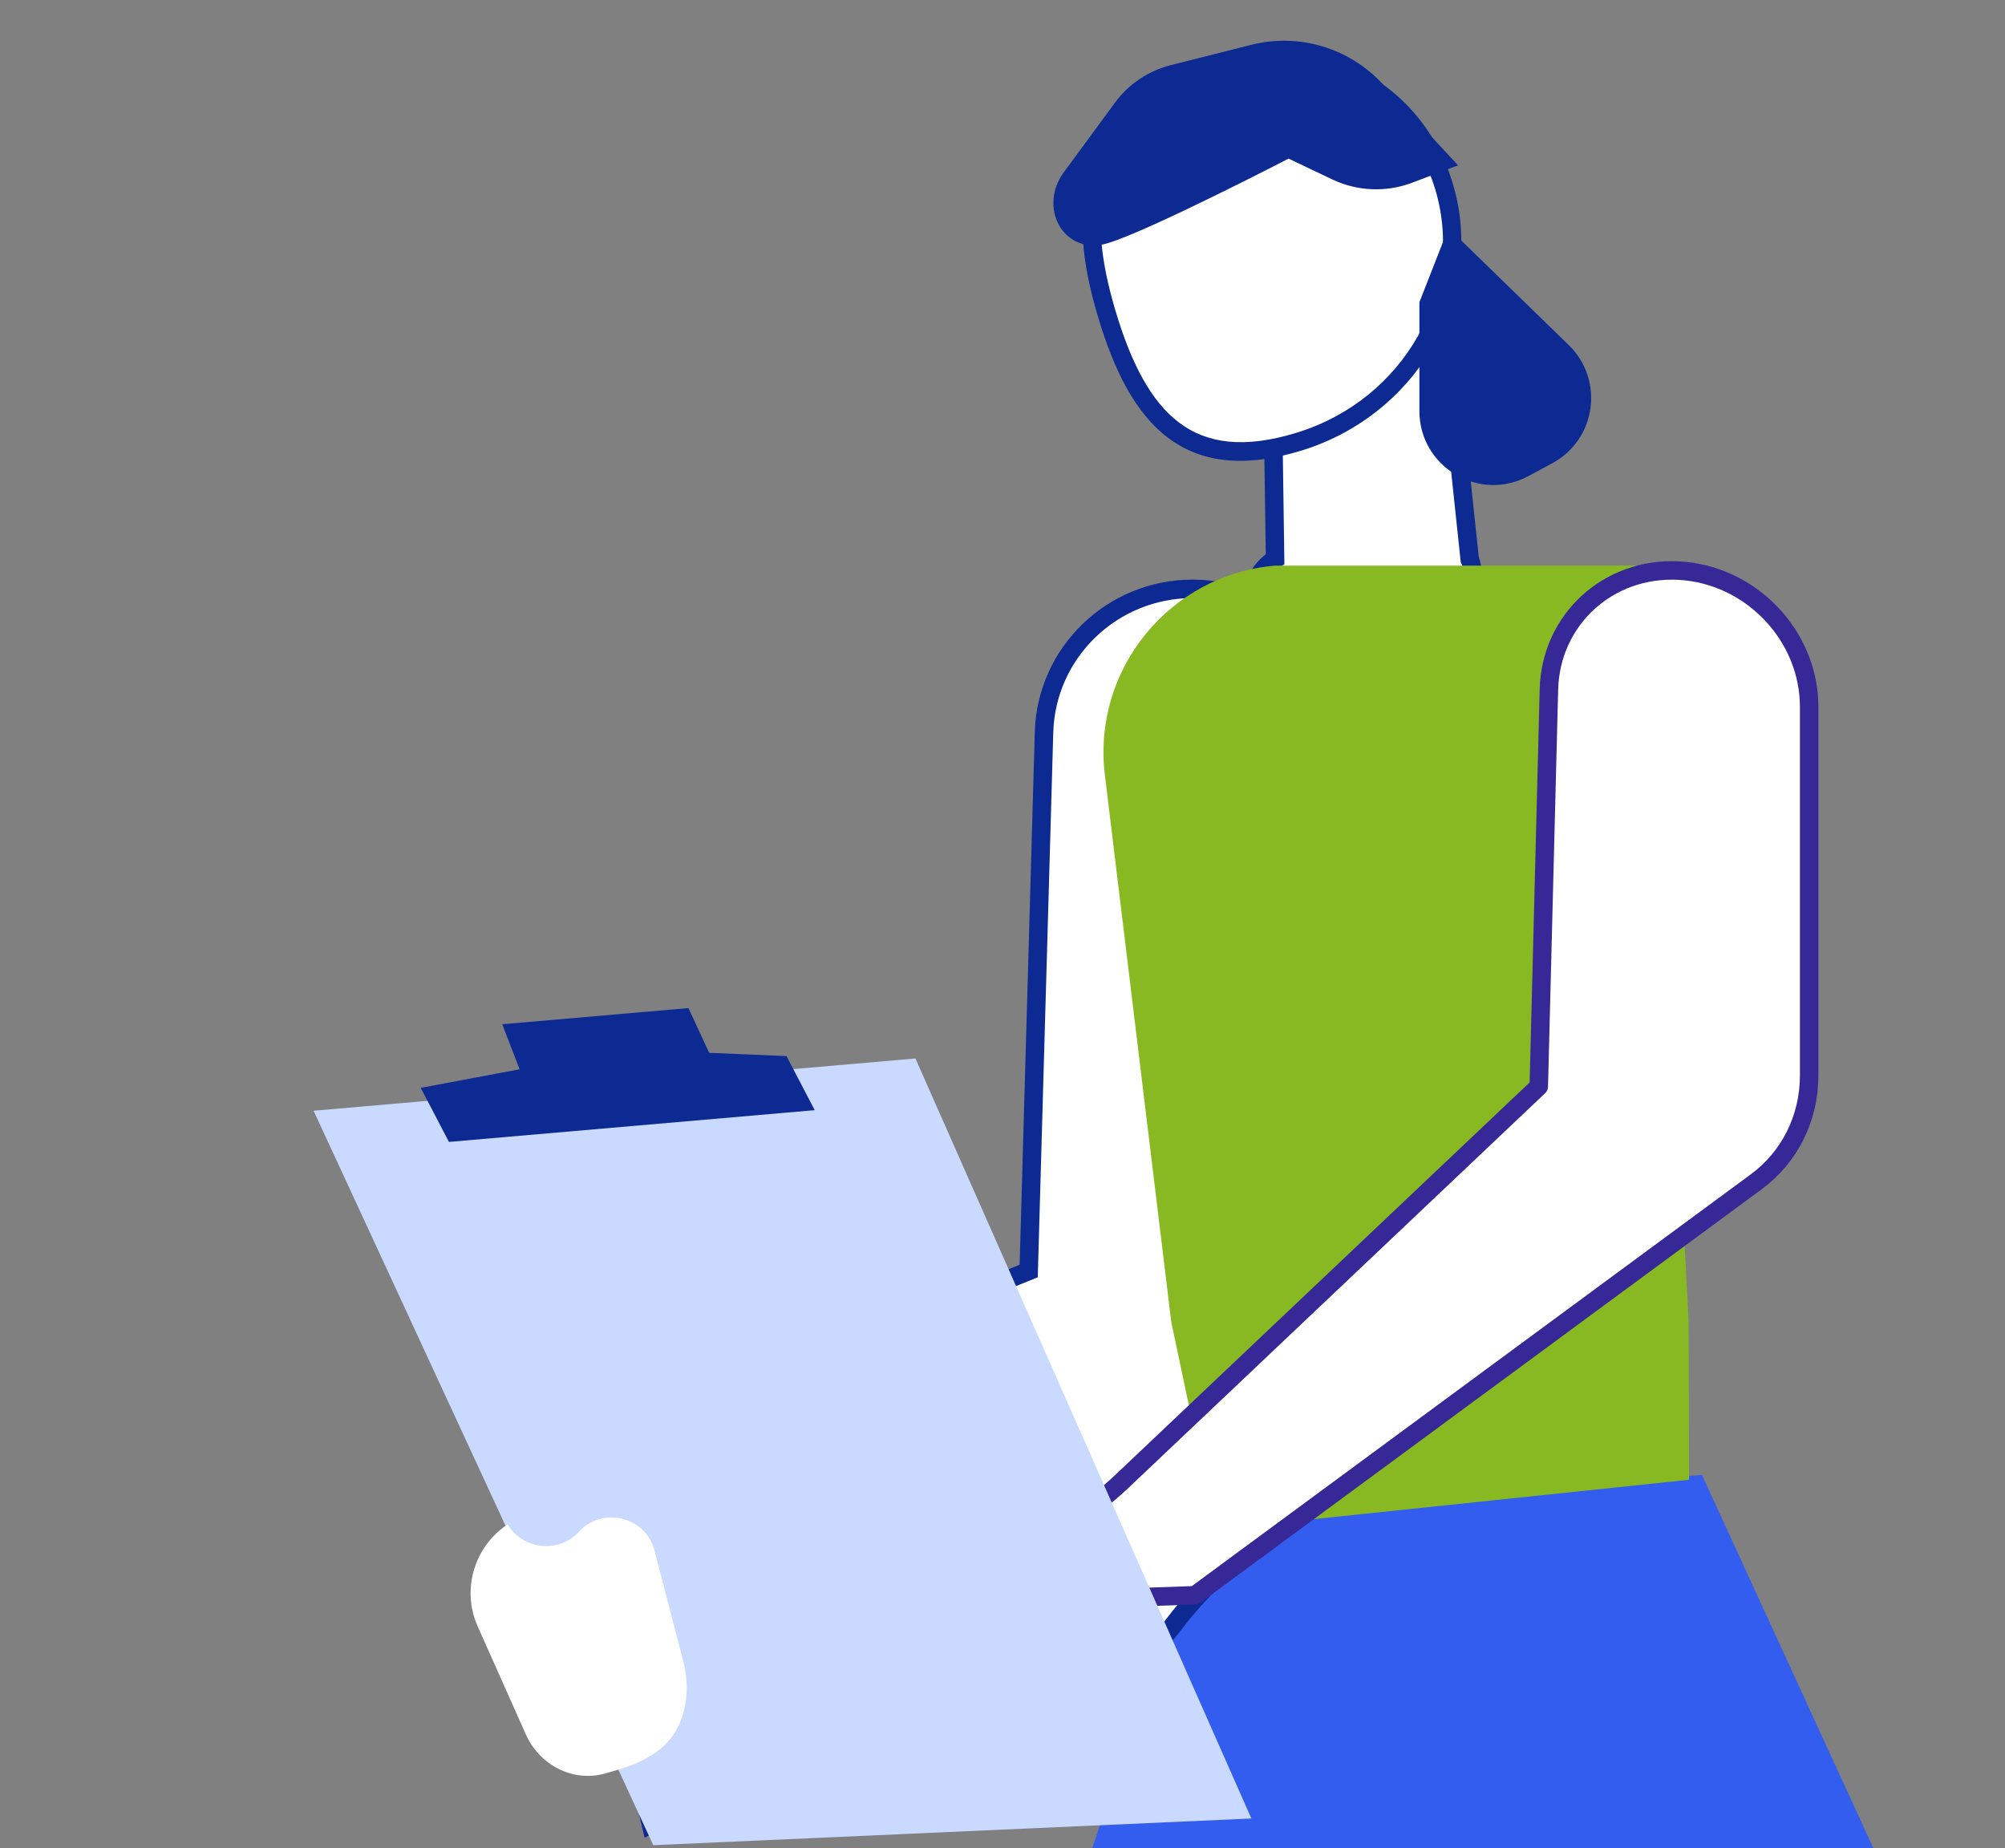 <svg width="217" height="200" viewBox="0 0 217 200" fill="none" xmlns="http://www.w3.org/2000/svg">
<rect x="0" y="0" width="217" height="200" fill="#808080" stroke="none"/>
<path fill-rule="evenodd" clip-rule="evenodd" d="M129.084 63.722C138.788 63.722 146.264 72.192 144.99 81.742L135.213 155.003C134.247 162.242 129.697 168.528 123.09 171.749L70.446 197.418L61.053 157.99L111.335 137.545L112.994 79.247C113.24 70.607 120.375 63.722 129.084 63.722Z" fill="white" stroke="#0C2A92" stroke-width="2" stroke-linecap="round"/>
<path fill-rule="evenodd" clip-rule="evenodd" d="M112.307 217.659L0 558.907L54.365 559.615L154.154 263.112L144.647 559.758H193.983L215.078 248.987C215.938 236.327 213.613 223.653 208.317 212.122L184.198 159.604L130.19 164.206L112.307 217.659Z" fill="#335DEE"/>
<path fill-rule="evenodd" clip-rule="evenodd" d="M138.001 60.496L137.811 47.282L156.064 32.18L159.069 60.548C159.069 60.548 161.122 64.798 154.619 69.816C148.117 74.834 139.447 73.041 136.556 68.023C133.666 63.005 138.001 60.496 138.001 60.496Z" fill="white" stroke="#0C2A92" stroke-width="2" stroke-linecap="round"/>
<path fill-rule="evenodd" clip-rule="evenodd" d="M85.606 193.767C84.329 194.317 83.703 195.51 84.267 196.318C84.591 196.782 85.251 197.022 86.016 196.954L89.644 196.633C91.726 196.449 93.839 195.876 95.831 195.013C97.609 194.243 99.902 193.283 101.939 192.535C107.894 190.349 113.786 187.746 118.457 183.911C121.815 181.155 125.408 177.978 127.045 175.782C130.539 171.093 136.567 166.062 136.567 166.062C136.567 166.062 132.232 167.505 125.282 166.671C118.332 165.838 111.936 166.553 111.936 166.553C111.936 166.553 105.143 168.518 101.849 170.046C99.563 171.105 95.926 173.361 93.914 174.643C92.949 175.257 92.161 176.021 91.601 176.856L86.571 184.356C85.806 185.495 86.151 186.698 87.375 187.166C88.699 187.671 90.581 187.144 91.615 185.979L96.453 180.524L97.415 179.742C100.305 177.393 104.553 178.781 103.341 181.677C103.341 181.677 100.53 184.34 98.706 186.073C96.882 187.806 91.974 191.025 91.974 191.025L85.606 193.767Z" fill="white"/>
<path d="M85.606 193.767L85.211 192.848L85.211 192.848L85.606 193.767ZM84.267 196.318L83.447 196.891L83.447 196.891L84.267 196.318ZM86.016 196.954L85.928 195.958L85.928 195.958L86.016 196.954ZM89.644 196.633L89.556 195.637L89.556 195.637L89.644 196.633ZM95.831 195.013L95.434 194.095L95.831 195.013ZM101.939 192.535L101.594 191.596L101.594 191.596L101.939 192.535ZM118.457 183.911L119.092 184.684L119.092 184.684L118.457 183.911ZM127.045 175.782L126.243 175.184L126.243 175.184L127.045 175.782ZM136.567 166.062L136.251 165.113C136.707 164.962 137.206 165.156 137.44 165.575C137.674 165.995 137.577 166.522 137.208 166.83L136.567 166.062ZM125.282 166.671L125.401 165.678L125.401 165.678L125.282 166.671ZM111.936 166.553L111.658 165.593C111.713 165.577 111.769 165.566 111.825 165.56L111.936 166.553ZM101.849 170.046L101.428 169.138L101.428 169.138L101.849 170.046ZM93.914 174.643L93.376 173.799L93.376 173.799L93.914 174.643ZM91.601 176.856L90.77 176.299L91.601 176.856ZM86.571 184.356L87.401 184.913L86.571 184.356ZM87.375 187.166L87.019 188.1L87.019 188.1L87.375 187.166ZM91.615 185.979L92.363 186.643L92.363 186.643L91.615 185.979ZM96.453 180.524L95.704 179.861C95.741 179.82 95.78 179.782 95.822 179.748L96.453 180.524ZM97.415 179.742L96.785 178.966L96.785 178.966L97.415 179.742ZM103.341 181.677L104.264 182.063C104.21 182.192 104.13 182.308 104.029 182.404L103.341 181.677ZM91.974 191.025L92.523 191.861C92.474 191.893 92.423 191.92 92.37 191.943L91.974 191.025ZM86.002 194.685C85.539 194.885 85.254 195.176 85.131 195.411C85.014 195.635 85.07 195.721 85.087 195.745L83.447 196.891C82.9 196.107 82.987 195.193 83.361 194.481C83.729 193.779 84.396 193.199 85.211 192.848L86.002 194.685ZM85.087 195.745C85.134 195.813 85.375 196.007 85.928 195.958L86.104 197.95C85.127 198.037 84.047 197.75 83.447 196.891L85.087 195.745ZM85.928 195.958L89.556 195.637L89.733 197.63L86.104 197.95L85.928 195.958ZM89.556 195.637C91.518 195.464 93.527 194.921 95.434 194.095L96.229 195.93C94.151 196.831 91.933 197.435 89.733 197.63L89.556 195.637ZM95.434 194.095C97.218 193.322 99.531 192.354 101.594 191.596L102.284 193.474C100.273 194.212 98.001 195.163 96.229 195.93L95.434 194.095ZM101.594 191.596C107.525 189.419 113.286 186.862 117.823 183.138L119.092 184.684C114.286 188.629 108.262 191.279 102.284 193.474L101.594 191.596ZM117.823 183.138C121.196 180.369 124.691 177.267 126.243 175.184L127.847 176.379C126.125 178.69 122.433 181.941 119.092 184.684L117.823 183.138ZM126.243 175.184C128.041 172.771 130.471 170.295 132.428 168.438C133.411 167.506 134.283 166.722 134.91 166.171C135.224 165.895 135.476 165.677 135.651 165.527C135.739 165.453 135.807 165.395 135.853 165.356C135.877 165.336 135.894 165.321 135.907 165.311C135.913 165.306 135.917 165.302 135.921 165.299C135.922 165.298 135.924 165.297 135.925 165.296C135.925 165.295 135.925 165.295 135.926 165.295C135.926 165.295 135.926 165.295 135.926 165.295C135.926 165.295 135.926 165.294 136.567 166.062C137.208 166.83 137.208 166.83 137.208 166.83C137.208 166.83 137.208 166.83 137.208 166.83C137.208 166.83 137.207 166.83 137.207 166.831C137.206 166.831 137.206 166.832 137.204 166.833C137.202 166.835 137.198 166.838 137.192 166.843C137.182 166.852 137.165 166.866 137.143 166.884C137.1 166.921 137.035 166.976 136.951 167.048C136.782 167.192 136.537 167.403 136.231 167.673C135.618 168.211 134.765 168.978 133.804 169.889C131.874 171.72 129.542 174.104 127.847 176.379L126.243 175.184ZM136.567 166.062C136.883 167.011 136.882 167.011 136.882 167.011C136.882 167.011 136.882 167.011 136.881 167.012C136.881 167.012 136.88 167.012 136.879 167.012C136.878 167.013 136.877 167.013 136.875 167.014C136.871 167.015 136.866 167.017 136.86 167.018C136.849 167.022 136.833 167.027 136.813 167.033C136.772 167.046 136.715 167.063 136.642 167.084C136.496 167.126 136.285 167.183 136.012 167.248C135.466 167.377 134.673 167.538 133.661 167.671C131.636 167.937 128.73 168.092 125.163 167.664L125.401 165.678C128.784 166.084 131.521 165.935 133.4 165.688C134.34 165.565 135.066 165.417 135.55 165.302C135.792 165.244 135.974 165.195 136.092 165.161C136.151 165.144 136.194 165.131 136.221 165.123C136.234 165.119 136.243 165.116 136.248 165.114C136.251 165.114 136.252 165.113 136.253 165.113C136.253 165.113 136.253 165.113 136.253 165.113C136.253 165.113 136.252 165.113 136.252 165.113C136.252 165.113 136.252 165.113 136.252 165.113C136.251 165.113 136.251 165.113 136.567 166.062ZM125.163 167.664C121.753 167.255 118.47 167.225 116.033 167.299C114.817 167.336 113.815 167.399 113.12 167.452C112.773 167.478 112.502 167.502 112.319 167.52C112.228 167.529 112.159 167.536 112.113 167.54C112.09 167.543 112.073 167.544 112.062 167.546C112.057 167.546 112.053 167.547 112.05 167.547C112.049 167.547 112.048 167.547 112.048 167.547C112.047 167.547 112.047 167.547 112.047 167.547C112.047 167.547 112.047 167.547 112.047 167.547C112.047 167.547 112.047 167.547 111.936 166.553C111.825 165.56 111.825 165.56 111.825 165.56C111.825 165.56 111.826 165.56 111.826 165.56C111.826 165.56 111.826 165.559 111.827 165.559C111.828 165.559 111.83 165.559 111.832 165.559C111.835 165.559 111.841 165.558 111.847 165.557C111.861 165.556 111.881 165.554 111.906 165.551C111.958 165.546 112.033 165.538 112.13 165.529C112.324 165.51 112.607 165.485 112.968 165.458C113.689 165.402 114.721 165.338 115.973 165.3C118.472 165.224 121.861 165.254 125.401 165.678L125.163 167.664ZM111.936 166.553C112.214 167.514 112.214 167.514 112.214 167.514C112.214 167.514 112.214 167.514 112.214 167.514C112.214 167.514 112.213 167.514 112.213 167.514C112.212 167.515 112.211 167.515 112.21 167.515C112.207 167.516 112.202 167.518 112.196 167.519C112.183 167.523 112.164 167.529 112.139 167.536C112.09 167.55 112.016 167.572 111.921 167.6C111.731 167.656 111.454 167.738 111.113 167.842C110.429 168.048 109.483 168.34 108.435 168.678C106.325 169.361 103.855 170.218 102.269 170.953L101.428 169.138C103.136 168.346 105.711 167.457 107.82 166.775C108.883 166.432 109.841 166.137 110.534 165.927C110.88 165.822 111.161 165.739 111.355 165.682C111.452 165.653 111.527 165.631 111.579 165.616C111.604 165.608 111.624 165.603 111.637 165.599C111.644 165.597 111.649 165.595 111.653 165.594C111.654 165.594 111.656 165.594 111.657 165.593C111.657 165.593 111.658 165.593 111.658 165.593C111.658 165.593 111.658 165.593 111.658 165.593C111.658 165.593 111.658 165.593 111.936 166.553ZM102.269 170.953C100.054 171.98 96.474 174.198 94.451 175.486L93.376 173.799C95.378 172.524 99.071 170.231 101.428 169.138L102.269 170.953ZM94.451 175.486C93.593 176.033 92.908 176.702 92.431 177.413L90.77 176.299C91.414 175.34 92.305 174.482 93.376 173.799L94.451 175.486ZM92.431 177.413L87.401 184.913L85.74 183.799L90.77 176.299L92.431 177.413ZM87.401 184.913C87.148 185.29 87.142 185.575 87.189 185.737C87.233 185.891 87.366 186.092 87.732 186.231L87.019 188.1C86.16 187.772 85.509 187.138 85.266 186.288C85.025 185.447 85.229 184.56 85.74 183.799L87.401 184.913ZM87.732 186.231C88.148 186.39 88.723 186.407 89.334 186.236C89.941 186.066 90.494 185.735 90.866 185.316L92.363 186.643C91.702 187.388 90.797 187.903 89.873 188.162C88.954 188.419 87.926 188.446 87.019 188.1L87.732 186.231ZM90.866 185.316L95.704 179.861L97.201 181.188L92.363 186.643L90.866 185.316ZM95.822 179.748L96.785 178.966L98.046 180.518L97.083 181.3L95.822 179.748ZM96.785 178.966C98.48 177.588 100.616 177.266 102.227 177.792C103.037 178.057 103.785 178.563 104.211 179.344C104.651 180.152 104.664 181.105 104.264 182.063L102.419 181.292C102.624 180.801 102.56 180.495 102.455 180.301C102.334 180.081 102.068 179.844 101.606 179.693C100.673 179.389 99.241 179.547 98.046 180.518L96.785 178.966ZM103.341 181.677C104.029 182.404 104.029 182.404 104.029 182.404C104.029 182.404 104.029 182.404 104.029 182.404C104.028 182.404 104.028 182.404 104.028 182.404C104.028 182.404 104.027 182.405 104.027 182.405C104.025 182.407 104.023 182.409 104.021 182.411C104.015 182.416 104.007 182.424 103.997 182.434C103.976 182.454 103.945 182.483 103.904 182.521C103.824 182.597 103.707 182.708 103.561 182.846C103.269 183.123 102.861 183.51 102.395 183.951C101.464 184.833 100.306 185.932 99.394 186.798L98.017 185.348C98.929 184.481 100.089 183.382 101.019 182.499C101.485 182.058 101.893 181.671 102.186 181.394C102.332 181.256 102.449 181.145 102.529 181.069C102.569 181.031 102.6 181.002 102.621 180.982C102.632 180.972 102.64 180.964 102.645 180.959C102.648 180.956 102.65 180.955 102.651 180.953C102.652 180.953 102.653 180.952 102.653 180.952C102.653 180.952 102.653 180.952 102.653 180.951C102.653 180.951 102.653 180.951 102.653 180.951C102.653 180.951 102.653 180.951 103.341 181.677ZM99.394 186.798C98.421 187.723 96.678 189.001 95.231 190.017C94.496 190.532 93.82 190.993 93.328 191.324C93.082 191.49 92.881 191.624 92.742 191.716C92.672 191.762 92.618 191.798 92.581 191.823C92.562 191.835 92.548 191.845 92.538 191.851C92.533 191.854 92.529 191.856 92.527 191.858C92.526 191.859 92.525 191.86 92.524 191.86C92.524 191.86 92.523 191.86 92.523 191.861C92.523 191.861 92.523 191.861 92.523 191.861C92.523 191.861 92.523 191.861 91.974 191.025C91.426 190.188 91.426 190.188 91.426 190.188C91.426 190.188 91.426 190.188 91.426 190.188C91.426 190.188 91.426 190.188 91.427 190.188C91.427 190.188 91.428 190.187 91.429 190.186C91.431 190.185 91.434 190.183 91.439 190.18C91.448 190.174 91.462 190.165 91.479 190.153C91.515 190.13 91.568 190.095 91.636 190.05C91.772 189.959 91.969 189.828 92.211 189.665C92.696 189.339 93.361 188.886 94.082 188.38C95.544 187.354 97.167 186.156 98.017 185.348L99.394 186.798ZM92.37 191.943L86.002 194.685L85.211 192.848L91.579 190.106L92.37 191.943Z" fill="#0C2A92"/>
<path fill-rule="evenodd" clip-rule="evenodd" d="M140.72 47.755C152.742 44.002 159.717 31.68 156.301 20.233C152.885 8.787 140.465 2.911 129.096 8.804C117.727 14.697 116.372 22.53 119.788 33.977C123.204 45.423 128.699 51.508 140.72 47.755Z" fill="white"/>
<path d="M129.096 8.804L129.525 9.701L129.096 8.804ZM140.986 48.72C153.492 44.815 160.84 31.947 157.249 19.915L155.353 20.552C158.594 31.413 151.991 43.189 140.455 46.791L140.986 48.72ZM157.249 19.915C153.666 7.907 140.609 1.717 128.667 7.907L129.525 9.701C140.321 4.105 152.104 9.667 155.353 20.552L157.249 19.915ZM128.667 7.907C122.833 10.931 119.403 14.543 117.958 19.017C116.528 23.443 117.113 28.507 118.84 34.295L120.737 33.658C119.048 27.999 118.602 23.424 119.838 19.599C121.058 15.821 123.989 12.571 129.525 9.701L128.667 7.907ZM118.84 34.295C120.565 40.074 122.868 44.711 126.425 47.384C130.049 50.108 134.778 50.658 140.986 48.72L140.455 46.791C134.642 48.605 130.613 47.989 127.63 45.747C124.58 43.455 122.428 39.326 120.737 33.658L118.84 34.295Z" fill="#0C2A92"/>
<path fill-rule="evenodd" clip-rule="evenodd" d="M178.462 61.212L138.001 61.212C126.559 62.191 118.197 72.468 119.579 83.851L126.765 143.058L131.499 165.516L182.798 160.14L182.761 143.058L178.462 61.212Z" fill="#89B922"/>
<path fill-rule="evenodd" clip-rule="evenodd" d="M154.62 32.897V44.479C154.62 49.775 160.273 53.153 164.937 50.643L167.528 49.249C171.693 47.007 172.482 41.366 169.092 38.068L157.148 26.445L154.62 32.897Z" fill="#0C2A92" stroke="#0C2A92" stroke-width="2" stroke-linecap="round"/>
<path fill-rule="evenodd" clip-rule="evenodd" d="M181.723 61.753C174.082 61.334 167.832 67.037 167.639 74.604L166.541 117.58L121.403 160.329C117.828 163.714 113.55 166.296 108.835 167.913L105.85 168.937L108.078 173.375L129.331 172.636L190.075 127.892C193.695 125.226 195.803 120.998 195.803 116.405L195.803 76.491C195.803 68.776 189.5 62.178 181.723 61.753Z" fill="white" stroke="#372898" stroke-width="2" stroke-linejoin="round"/>
<path fill-rule="evenodd" clip-rule="evenodd" d="M139.446 16.05C139.446 16.05 124.17 23.976 119.577 25.369C115.854 26.498 113.644 22.361 115.943 19.233L121.476 11.705C122.818 9.879 124.755 8.577 126.956 8.021L135.676 5.819C140.448 4.614 145.509 6.113 148.863 9.726L156.064 17.483L152.475 18.84C149.922 19.805 147.081 19.686 144.611 18.509L139.446 16.05Z" fill="#0C2A92" stroke="#0C2A92" stroke-width="2" stroke-linecap="round"/>
<path fill-rule="evenodd" clip-rule="evenodd" d="M33.939 120.202L70.703 199.684L135.436 196.793L99.078 114.547L33.939 120.202Z" fill="#CAD9FF"/>
<path fill-rule="evenodd" clip-rule="evenodd" d="M45.535 117.725L48.59 123.576L88.177 120.14L85.123 114.289L76.751 113.936L74.511 109.093L54.357 110.843L56.237 115.717L45.535 117.725Z" fill="#0C2A92"/>
<path fill-rule="evenodd" clip-rule="evenodd" d="M54.939 164.965C51.301 167.381 49.934 172.045 51.702 176.01L56.911 187.693C58.384 190.995 61.964 192.896 65.473 191.929C66.544 191.634 67.606 191.307 68.515 190.963C69.337 190.652 70.162 190.185 70.943 189.655C74.094 187.516 74.904 183.433 73.951 179.769L70.836 167.79C69.882 164.125 65.219 162.979 62.639 165.776V165.776C60.459 168.138 56.585 167.711 54.939 164.965V164.965V164.965Z" fill="white"/>
</svg>
